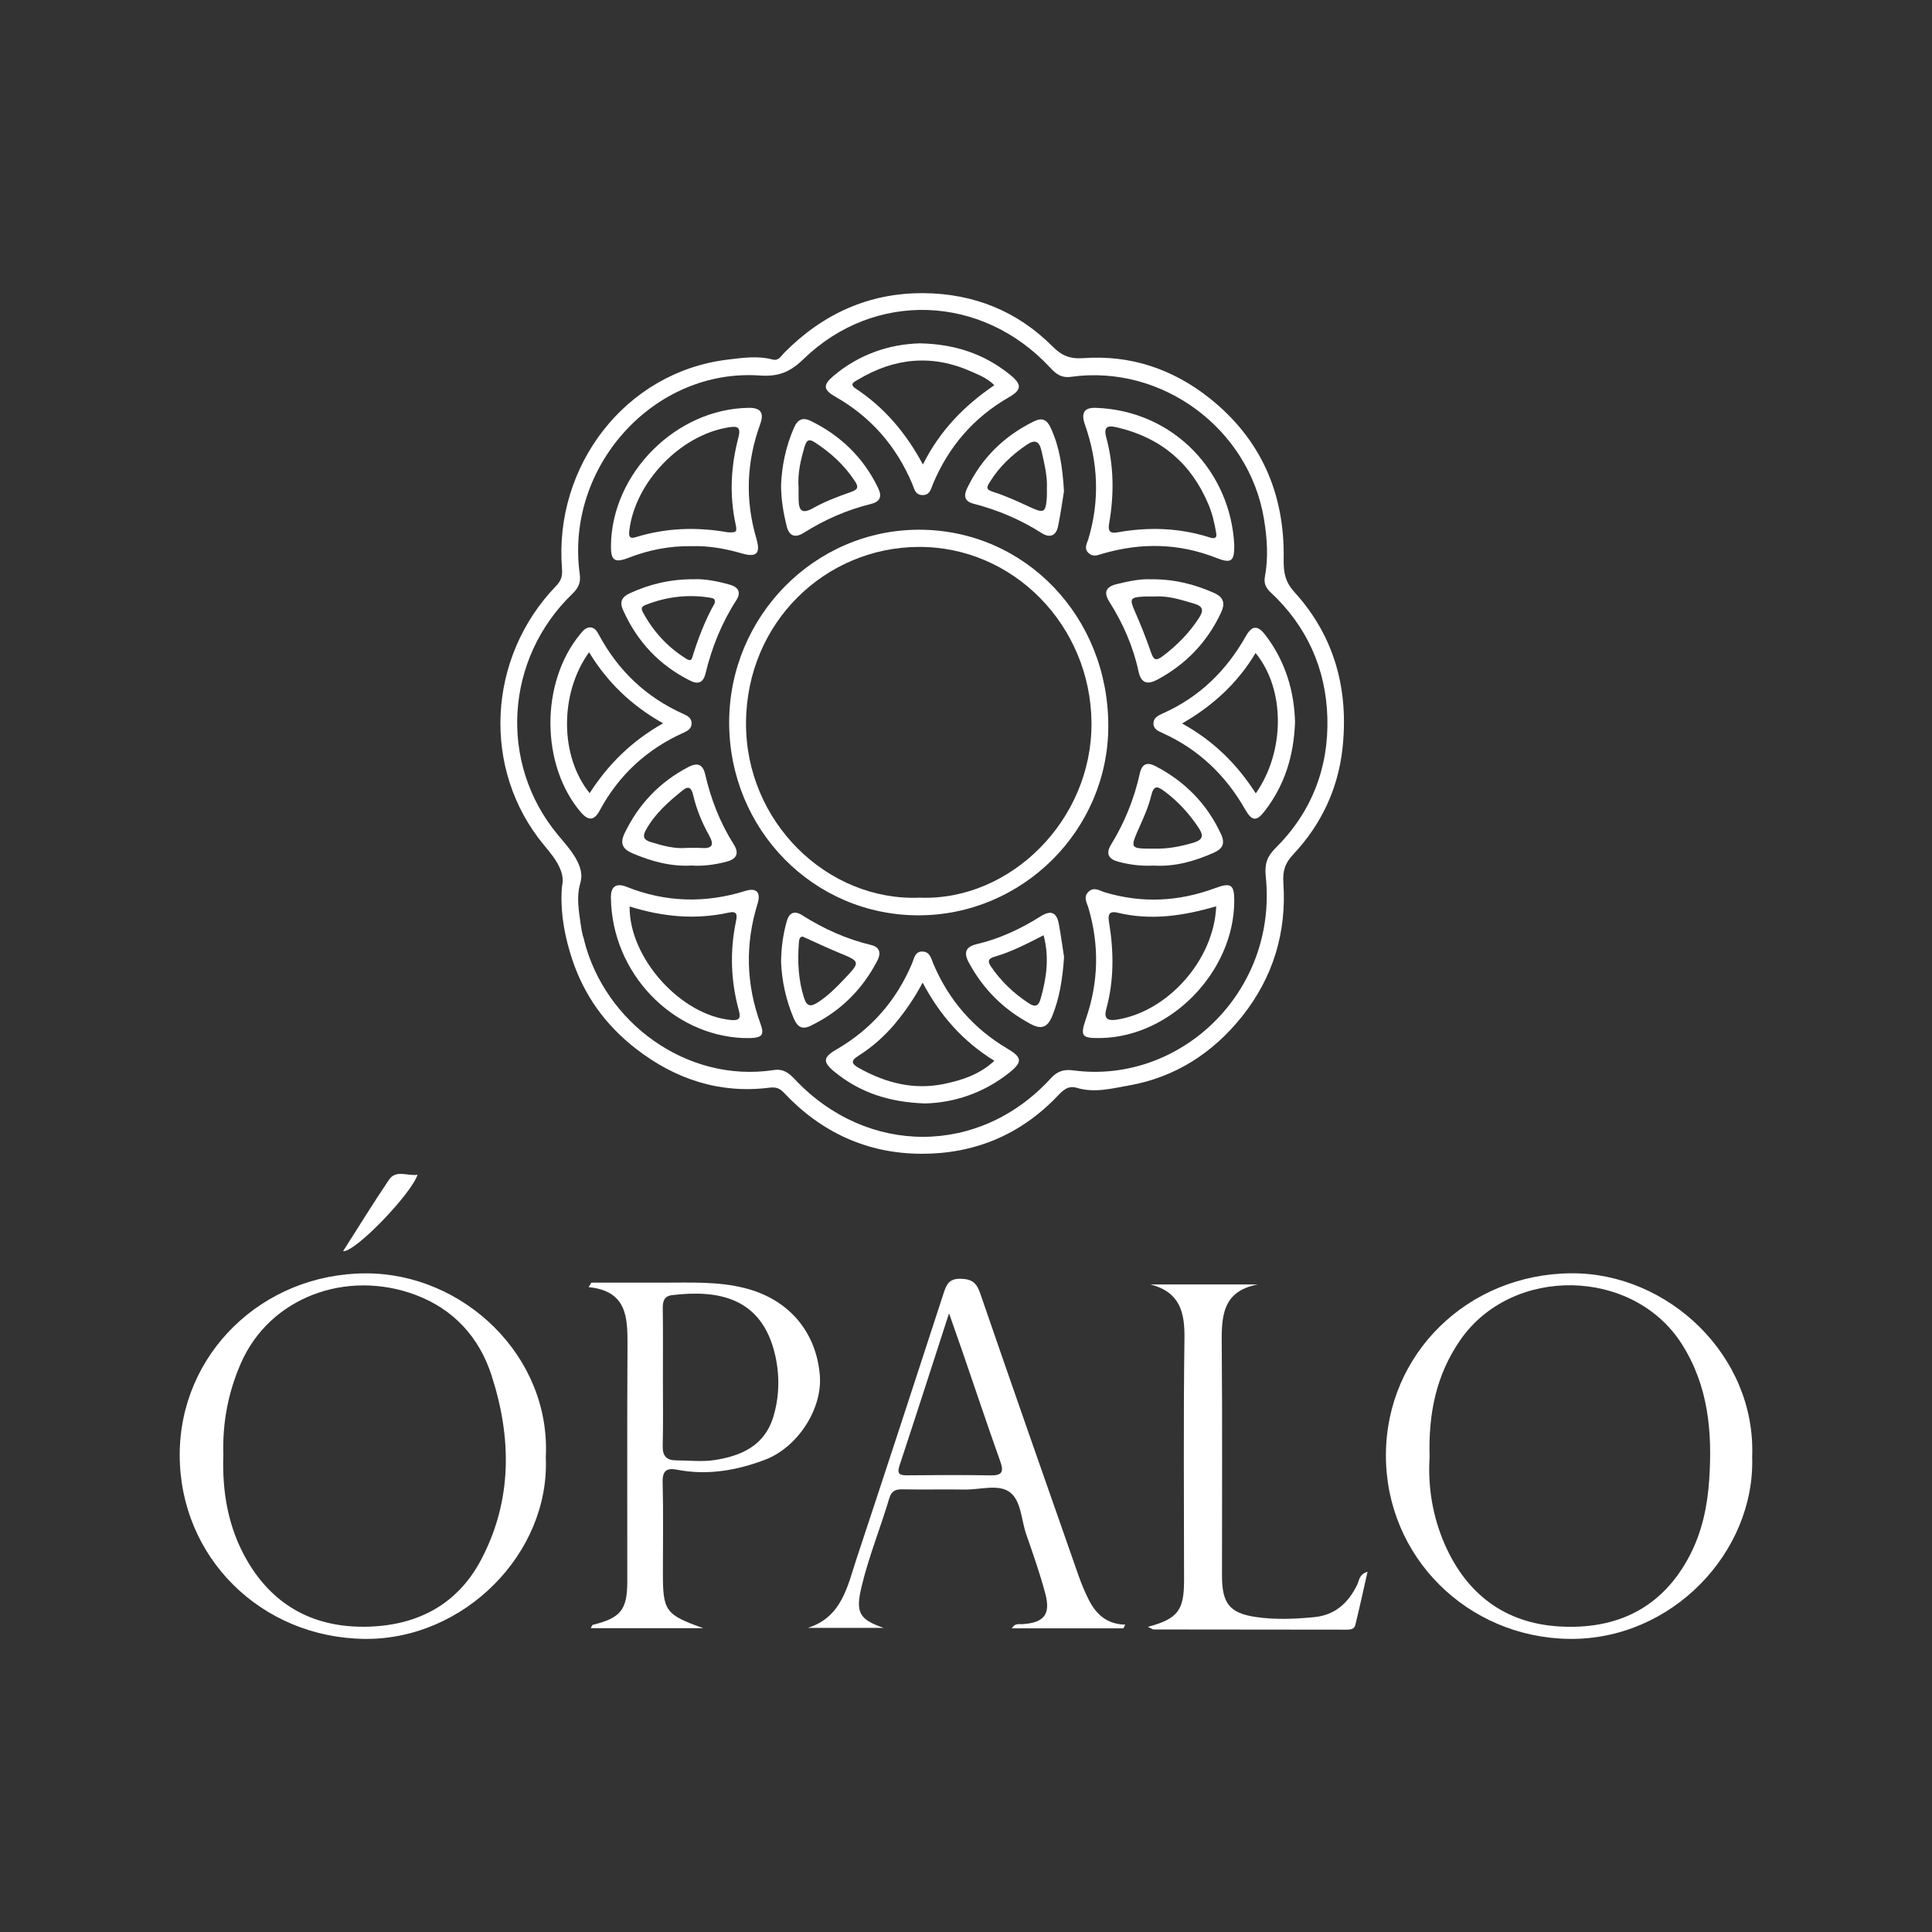 <?xml version="1.0" encoding="UTF-8"?>
<svg id="Layer_2" data-name="Layer 2" xmlns="http://www.w3.org/2000/svg" viewBox="0 0 1080 1080">
  <rect x="0" y="0" width="1080" height="1080" fill="#333333" stroke="none"/>
  <defs>
    <style>
      .cls-1 {
        fill: #fff;
        stroke-width: 0px;
      }
    </style>
  </defs>
  <g>
    <path class="cls-1" d="M305.09,814.55c2.46,53.67-45.63,102.2-101.23,101.6-57.79-.63-103.41-45.48-103.4-102.88.01-56.42,46.16-101.26,103.86-101.45,54.71-.18,103.68,46.21,100.78,102.73ZM124.85,813.32c-.72,20.59,2.64,40.78,13.36,59.17,15.12,25.95,38.48,37.76,68.02,36.82,27.5-.87,49.57-12.56,62.68-37.35,17.67-33.43,17.13-68.69,5.73-103.52-6.79-20.74-20.92-36.59-42.44-44.62-38.57-14.39-81.55,1.41-97.61,38.39-7.08,16.3-10.28,33.06-9.74,51.11Z"/>
    <path class="cls-1" d="M979.47,814.39c1.72,53.22-44.83,102.47-102.19,101.76-57.01-.7-102.68-45.91-102.55-102.79.13-56.69,45.88-101.18,103.54-101.58,54.14-.38,103.44,46.03,101.2,102.61ZM799.15,814.54c-1.02,16.11,1.53,32.98,8.53,48.88,12.23,27.77,33.69,44.02,64.11,45.79,31.95,1.86,57.45-10.24,72.77-39.65,6.87-13.2,9.88-27.4,10.89-42.24,1.83-26.76-.43-52.55-15.25-75.91-27.27-42.97-95.04-44.1-123.95-2.24-13.43,19.44-17.82,41.06-17.1,65.38Z"/>
    <path class="cls-1" d="M330.61,717.01c13.26,0,26.51-.02,39.77,0,15.49.03,31.03-.8,46.27,3.12,24.11,6.2,39.51,24.08,41.63,48.47,1.63,18.76-12.25,40.52-30.85,47.5-15.73,5.9-31.98,8.75-48.81,5.5-5.77-1.12-8.37.32-8.2,6.96.43,16.85.14,33.73.14,50.59,0,21.45,1.33,23.44,22.58,31.01h-62.9c.47-.78.72-1.76,1.19-1.88,15.58-3.88,19.22-8.35,19.23-24.31.04-44.07-.16-88.13.11-132.2.09-15.59-.45-30.14-21.75-32.26.53-.84,1.07-1.68,1.6-2.51ZM370.56,769.12c0,13.06.22,26.12-.1,39.17-.14,5.66,2.16,8.05,7.54,8.06,7.09.02,14.31.9,21.24-.14,14.9-2.24,28.02-7.93,32.96-23.91,3.51-11.36,3.74-23.25,1.14-34.68-7.3-32.06-31.32-36.82-57.67-33.63-4.54.55-5.24,3.55-5.18,7.59.2,12.51.07,25.03.08,37.54Z"/>
    <path class="cls-1" d="M627.99,910.26h-62.38c1.73-3.05,4.09-2.22,5.98-2.35,11.98-.8,15.84-5.37,12.76-17-2.98-11.26-6.89-22.3-10.71-33.32-2.83-8.15-2.76-19.01-9.43-23.65-6.32-4.4-16.39-1.15-24.8-1.27-11.72-.18-23.45.1-35.17-.12-3.89-.08-5.96,1.14-7.09,4.91-4.96,16.64-11.57,32.77-15.58,49.7-3.4,14.33-1.23,18.11,12.35,22.82h-42.3c19.15-6.07,22.16-23.49,27.35-39.13,16.32-49.21,32.42-98.49,48.47-147.79,1.63-5.02,3.06-8.42,9.74-8.22,6.36.19,8.78,2.4,10.77,8.19,18.1,52.62,36.53,105.13,54.93,157.65,1.61,4.6,3.5,9.14,5.69,13.5,4.04,8.06,10.1,13.8,20.46,14-.35.69-.7,1.38-1.04,2.07ZM530.52,734.13c-9.58,29.56-18.49,57.33-27.65,85.01-1.55,4.68-.19,5.61,4.22,5.57,15.54-.16,31.08-.23,46.61.03,6.21.1,7.63-1.71,5.51-7.66-7.28-20.46-14.16-41.06-21.22-61.59-2.25-6.55-4.58-13.08-7.47-21.35Z"/>
    <path class="cls-1" d="M641.66,909.42c16.74-4.49,20.22-9.19,20.23-25.85,0-45.13-.4-90.27.23-135.4.21-14.84-2.66-25.95-19.06-30.17h60.13c-20.54,3.85-20.37,18.78-20.23,34.59.38,42.68.12,85.37.14,128.06,0,15.54,4.08,21.11,19.01,23.28,10.75,1.56,21.74,1.13,32.6.06,11.72-1.15,19.14-8.08,24.08-18.32,1.09-2.27.86-5.55,5.67-7.04-2.38,10.49-4.47,20.21-6.86,29.86-.63,2.55-3.27,2.5-5.49,2.5-35.7-.02-71.4-.04-107.11-.11-.67,0-1.33-.56-3.34-1.46Z"/>
    <path class="cls-1" d="M191.77,699.45c8.67-13.57,16.88-26.94,25.65-39.93,4-5.92,10.49-1.91,15.98-2.83-3.32,10.49-34.69,43.3-41.64,42.76Z"/>
  </g>
  <g>
    <path class="cls-1" d="M313.94,498.73c.03-.73.07-1.45.13-2.17.13-1.72.61-3.39.46-5.13-.14-1.86-.56-3.8-1.31-5.51-2.03-5.08-5.71-9.37-9.16-13.53-35.08-42.4-31.72-104.89,6.78-144.83,2.87-2.98,3.66-5.52,3.31-9.87-4.51-56.91,35.12-109.73,92.65-116.67,8.43-1.02,16.69-2.26,25.05-.05,3.45.91,4.68-1.88,6.54-3.76,21.45-21.69,47.35-33.59,78.01-33.33,27.78.23,52.19,9.94,71.96,29.77,5.08,5.1,9.55,7.12,17.49,6.55,25.88-1.87,49.5,5.99,69.9,22.07,29.12,22.96,42.48,53.69,41.83,90.29-.13,7.51.83,12.73,6.09,18.52,22.57,24.85,30.41,54.84,26.76,87.59-2.5,22.36-11.87,42.3-27.4,58.83-4.62,4.92-6.09,9.1-5.61,16.24,1.86,27.51-5.81,52.77-23.12,74.46-16.3,20.42-37.32,34.02-63.33,38.61-9.49,1.67-19.21,4.27-29.03,1.3-5.12-1.55-8.03,1.7-11.13,4.94-20.72,21.55-46.48,32.08-76.02,31.92-30.23-.16-55.96-12.11-76.66-34.22-2.45-2.62-4.81-3.12-7.92-2.73-28.01,3.52-52.83-4.8-74.63-21.7-8.35-6.47-15.84-14.06-21.96-22.68-5.92-8.33-10.51-17.56-13.73-27.25-3.98-11.97-6.52-24.96-5.95-37.64ZM323.59,497.26c-.27,1.63-.39,3.28-.4,4.92-.05,4.68.7,9.33,1.34,13.95.32,2.32.7,4.63,1.26,6.91.2.8.77,1.89.77,2.7,11.49,45.61,57.14,79.83,105.93,72.43,5.4-.82,8.43,1.56,11.83,5.16,40.55,43.04,103.4,42.89,143.05-.5,3.93-4.3,7.6-5.15,12.81-4.46,59.13,7.81,114.17-43.49,107.38-108.54-.71-6.84.74-11.05,5.39-15.67,20.19-20.05,29.83-44.83,29.06-72.9-.75-27.44-11.43-51.22-31.78-70.2-2.66-2.48-3.81-5.03-3.14-8.63,2-10.83,1.26-21.62-.54-32.43-8.37-50.42-56.97-86.41-107.73-79.37-5.56.77-8.49-1.57-11.8-5.14-37.96-40.93-98.03-43.31-137.82-4.79-7.45,7.21-13.78,9.95-24.49,9.21-59.13-4.1-108.82,50.99-100.65,110.79.69,5.07-.67,7.93-4.12,11.26-37.53,36.2-41.44,94.44-8.19,134.61,3.86,4.66,8.1,9.24,10.89,14.66,1.22,2.36,2.11,4.92,2.32,7.58.18,2.26-.43,4.36-.98,6.52-.16.64-.29,1.28-.4,1.93Z"/>
    <path class="cls-1" d="M513.43,511.67c-58.72,0-105.83-48-105.82-107.8.01-59.32,47.8-107.79,106.23-107.75,59.09.04,105.77,48.53,105.71,109.79-.06,58.08-47.9,105.76-106.12,105.76ZM514.29,501.81c50.46,1.87,96.26-43.32,95.86-97.76-.4-54.2-43.54-98.64-96.77-98.32-51.82.3-95.87,41.88-96.35,97.99-.48,55.6,45.42,100.27,97.27,98.09Z"/>
    <path class="cls-1" d="M415.25,580.26c-39.32-1.72-73.16-36.01-73.75-78.36-.09-6.48,3-8.45,8.81-6.14,21.86,8.7,43.93,9.27,66.35,2.27,6.17-1.93,8.8.75,6.83,7.13-7,22.62-6.47,44.91,1.63,67.16,2.54,6.98.74,8.26-9.87,7.95ZM351.96,506.73c-.33,28.84,28.61,60.78,56.6,63.45,4.81.46,5.63-1.06,4.44-5.41-4.51-16.47-5.07-33.14-1.56-49.87.8-3.8.45-5.75-4.22-4.72-18.49,4.06-36.7,2.37-55.25-3.44Z"/>
    <path class="cls-1" d="M689.97,304.81c.06,9.03-1.69,10.35-10.12,7.03-20.81-8.2-41.88-8.58-63.21-2.41-2.9.84-5.67,2.25-8.31-.46-2.5-2.56-.67-5.18.06-7.63,6.46-21.56,5.51-42.86-1.91-64.01-2.32-6.61-.39-9.58,6.18-9.34,44.07,1.6,75.46,36.44,77.3,76.82ZM679.81,297.69c-.9-5.36-2.14-10.62-4.24-15.65-9.57-22.87-26.44-37.23-50.58-43-4.1-.98-8.58-1.86-6.62,5.35,4.34,15.95,4.48,32.11,1.63,48.32-.67,3.83.21,5.68,4.54,4.9,17.38-3.11,34.57-2.61,51.51,2.76,2.31.73,4.53,1,3.76-2.67Z"/>
    <path class="cls-1" d="M615.37,580.26c-10.84.2-11.68-.97-8.24-11,7-20.38,7.42-40.91,1.35-61.6-.87-2.97-3.09-6.1-.04-9.11,3.09-3.06,6.29-.6,9.16.26,20.84,6.24,41.33,5.2,61.63-2.33,8.92-3.31,10.77-2.01,10.73,7.23-.16,39.57-35.51,75.85-74.59,76.56ZM679.86,506.63c-18.53,5.42-36.65,8.04-55.16,3.57-5.24-1.26-5.33,1.79-4.72,5.48,2.66,16.23,2.82,32.38-1.57,48.38-1.47,5.38.76,6.73,5.87,5.93,28.5-4.44,54.37-33.35,55.58-63.37Z"/>
    <path class="cls-1" d="M387.05,305.31c-12.75-.22-24.38,2.11-35.67,6.5-7.85,3.06-9.93,1.5-9.85-6.74.4-40.53,36.37-76.55,76.98-77.09,6.67-.09,8.77,2.72,6.44,9.14-7.66,21.09-8.49,42.33-2.14,63.91,2.49,8.46.1,10.73-8.25,8.29-9.2-2.68-18.54-4.25-27.51-4.02ZM406.83,297.56c4.91.17,5.34-.04,4.31-4.87-3.47-16.23-2.53-32.33,1.65-48.2,1.7-6.46-1.36-6.27-5.74-5.56-26.79,4.37-51.85,30.48-55.23,57.39-.38,3.01-.27,5.15,3.51,3.98,16.95-5.26,34.12-5.8,51.5-2.75Z"/>
    <path class="cls-1" d="M517.01,616.83c-20.35-.69-36.53-6.27-50.5-17.67-6.71-5.48-6.48-8.13,1.06-12.5,19.51-11.29,33.51-27.38,42.27-48.07,1.22-2.88,1.59-6.87,5.95-6.67,4.09.18,4.7,3.9,5.96,6.87,8.67,20.4,22.5,36.3,41.66,47.58,8,4.71,8.14,7.35,1.01,13.09-14.55,11.69-31.33,17.01-47.4,17.38ZM515.75,549.32c-4.58,8.59-9.66,15.98-15.38,22.85-5.93,7.11-12.9,13.24-20.78,18.21-4.26,2.68-3.43,4.44.6,6.68,14.94,8.31,30.65,12.41,47.7,8.83,9.97-2.09,19.61-5.19,27.97-12.89-17.75-10.95-30.44-25.49-40.09-43.68Z"/>
    <path class="cls-1" d="M514.1,191.93c19.72.37,36.19,5.97,50.48,17.52,6.82,5.51,6.67,8.45-.74,12.71-19.61,11.29-33.51,27.49-42.25,48.24-1.22,2.9-1.74,6.63-6.23,6.34-3.93-.25-4.3-3.68-5.42-6.32-8.9-21-23.05-37.32-42.97-48.66-6.77-3.85-7.04-6.55-1.08-11.59,14.28-12.07,31-17.73,48.2-18.24ZM555.83,215.33c-3.99-4.01-8.4-5.61-12.53-7.48-21.97-9.94-43.2-7.9-63.67,4.37-2.07,1.24-5.15,2.42-1.25,5.01,16.06,10.64,28.13,24.89,37.53,42.42,9.42-18.77,22.83-32.68,39.93-44.32Z"/>
    <path class="cls-1" d="M330,350.69c2.54.23,3.68,2.1,4.72,4.05,10.78,20.1,26.43,35.04,47.35,44.39,2.3,1.03,4.51,2.23,4.54,5.17.03,2.92-2.08,4.2-4.41,5.24-20.6,9.24-36.31,23.74-47,43.6-3.12,5.8-6.43,5.71-10.57.85-22.39-26.35-22.63-72.28-.43-99.33,1.57-1.91,3-3.91,5.8-3.96ZM329.63,443.37c10.39-16.2,23.7-29.28,41.05-39.03-17.81-9.98-31.25-23.06-41.38-39.74-16.58,23.03-16.42,58.14.32,78.77Z"/>
    <path class="cls-1" d="M723.93,403.78c-.71,19.04-5.91,35.08-16.62,49.18-4.84,6.38-7.39,6.32-11.29-.53-10.84-19-25.88-33.43-45.9-42.55-2.49-1.13-5.35-2.22-5.34-5.47,0-3.17,2.68-4.46,5.23-5.6,20.4-9.09,35.5-23.83,46.4-43.14,3.48-6.16,6.63-6.31,10.98-.63,11.33,14.79,16.15,31.78,16.54,48.72ZM701.99,443.51c16.57-23.71,16.41-58.43-.12-78.47-9.96,16.68-23.74,29.42-41.08,39.39,17.67,9.75,30.82,22.85,41.2,39.08Z"/>
    <path class="cls-1" d="M643.19,323.82c13.11-.14,24.27,2.72,35.14,7.48,6,2.63,6.66,6.08,4.06,11.55-7.72,16.26-19.52,28.53-35.35,37.04-5.54,2.98-9.16,2.17-10.61-4.6-2.98-13.92-8.66-26.79-16.24-38.8-3.44-5.46-1.99-8.48,4.09-9.98,6.62-1.63,13.25-2.97,18.91-2.69ZM645.41,333.46c-1.9,0-3.81-.08-5.71.01-8.08.41-8.41,1.21-5.26,8.39,3.26,7.43,6.28,14.98,8.92,22.65,1.4,4.06,2.5,5.37,6.5,2.36,8.12-6.1,15.1-13.15,20.55-21.72,2.43-3.82,2.18-6.24-2.74-7.67-7.31-2.13-14.5-4.58-22.27-4.01Z"/>
    <path class="cls-1" d="M387.99,323.79c5.92-.27,13.1,1.08,20.18,3.11,4.75,1.36,6.15,4.43,3.46,8.6-8.19,12.65-13.71,26.39-17.23,40.96-1.2,4.95-3.95,6.31-8.32,4.16-17.49-8.63-30.01-22.04-37.88-39.81-1.91-4.3-.59-7.12,3.7-9.1,11-5.07,22.45-7.97,36.1-7.92ZM399.53,337.2c.22-2.09.15-2.66-2.68-3.11-12.32-1.97-24.3-.53-35.94,4.06-2.55,1.01-2.56,2.2-1.44,4.26,5.65,10.48,13.42,18.99,23.47,25.41,1.32.84,3.25,2.25,3.96-.08,3.27-10.64,7.21-20.98,12.62-30.56Z"/>
    <path class="cls-1" d="M436.61,271.31c.4-10.54,2.6-21.63,7.25-32.24,2.06-4.7,4.89-6,9.65-3.64,16.67,8.29,29.27,20.54,37.36,37.36,2.35,4.88,1.12,7.67-4.17,8.98-13.32,3.28-25.72,8.73-37.32,16.04-4.75,2.99-8.2,2.11-9.66-3.8-1.76-7.14-3.04-14.34-3.11-22.7ZM446.42,273.01c0,1.54-.05,3.98.01,6.41.15,6.07,1.9,8.11,8.18,4.58,6.56-3.69,13.75-6.38,20.88-8.9,3.88-1.37,4.78-2.5,2.4-6.14-5.92-9.01-13.62-16.04-22.64-21.83-3.67-2.35-4.65-.15-5.48,2.64-2.15,7.29-3.99,14.63-3.35,23.23Z"/>
    <path class="cls-1" d="M386.66,483.84c-11.84.66-22.44-2.36-32.85-6.72-5.65-2.37-7.47-5.5-4.65-11.34,7.81-16.21,19.53-28.57,35.49-36.94,4.86-2.55,8.16-2.03,9.56,4.05,3.19,13.83,8.26,26.95,15.89,39,3.56,5.63,1.25,8.52-4.46,9.94-6.37,1.58-12.82,2.46-18.98,2.01ZM383.75,473.99c3.11,0,5.58-.15,8.01.03,6.17.45,7.84-1.32,4.55-7.2-3.97-7.09-7.06-14.67-8.89-22.63-.83-3.6-2.49-5.03-5.5-2.62-8.06,6.44-15.81,13.22-20.9,22.47-1.91,3.46-1.28,5.43,2.62,6.63,6.78,2.09,13.57,3.93,20.11,3.32Z"/>
    <path class="cls-1" d="M644.84,483.87c-6.78.36-13.24-.46-19.58-2.13-5.38-1.41-7.36-4.4-4.19-9.56,7.59-12.36,12.95-25.63,16.08-39.78,1.21-5.46,4.12-6.57,8.84-4.1,16.46,8.59,28.75,21.08,36.58,38.02,2.42,5.24.83,8.16-3.97,10.31-10.81,4.83-21.96,7.97-33.75,7.24ZM645.42,474.39c7.41.2,14.51-1.19,21.62-3.29,5.85-1.73,5.74-4.27,2.81-8.64-5.19-7.74-11.34-14.49-18.84-20.07-3.87-2.88-6.04-3.7-7.48,2.35-1.43,6-4,11.79-6.53,17.47-5.46,12.28-5.57,12.22,8.41,12.18Z"/>
    <path class="cls-1" d="M594.82,534.94c-.86,12.57-2.55,22.94-6.58,32.93-2.5,6.18-5.81,7.86-11.88,4.66-15.16-8-26.74-19.49-34.84-34.55-2.86-5.32-1.83-8.72,4.39-10.18,12.87-3.01,24.69-8.55,35.79-15.55,6.13-3.87,9.11-1.88,10.25,4.49,1.2,6.67,2.11,13.39,2.86,18.19ZM583.37,522.81c-9.36,4.8-18.01,9.3-27.43,12.01-3.55,1.02-4.01,2.55-1.85,5.68,5.63,8.18,12.61,14.8,20.9,20.26,4.08,2.69,5.68,1.31,6.79-2.64,3.19-11.35,4.91-22.76,1.6-35.31Z"/>
    <path class="cls-1" d="M436.62,537.6c.1-8.23,1.18-15.46,3.16-22.55,1.31-4.69,4.17-6.26,8.55-3.48,12.03,7.63,24.83,13.39,38.75,16.73,4.77,1.14,5.54,4.56,3.29,8.85-8.46,16.2-20.77,28.36-37.32,36.31-5.16,2.48-7.53.05-9.38-4.27-4.43-10.37-6.65-21.2-7.06-31.58ZM448.78,523.6c-1.97-.16-2.1,2.04-2.23,3.81-.77,10.33-.26,20.53,2.94,30.52,1.61,5.02,4.01,4.8,7.8,2.34,5.54-3.6,10.12-8.2,14.6-12.92,9.25-9.73,9.14-9.81-3.03-14.81-6.52-2.68-12.88-5.73-20.08-8.95Z"/>
    <path class="cls-1" d="M594.77,274.61c-.87,5.26-1.83,12.53-3.33,19.68-1.1,5.22-4.58,6.61-9.12,3.72-11.82-7.52-24.52-12.93-38.07-16.42-5-1.29-5.71-4.3-3.63-8.64,8.06-16.82,20.57-29.17,37.31-37.39,4.79-2.35,7.38-.89,9.52,3.8,4.84,10.59,6.52,21.77,7.32,35.25ZM585.22,273.11c.34-7.15-1.47-13.97-2.96-20.88-1.2-5.59-3.62-6.82-8.41-3.54-8.19,5.59-15.27,12.21-20.5,20.73-1.75,2.84-2.51,4.18,1.81,5.54,6.97,2.19,13.69,5.3,20.34,8.39,8.08,3.74,9.08,3.33,9.68-5.34.11-1.62.02-3.26.03-4.89Z"/>
  </g>
</svg>